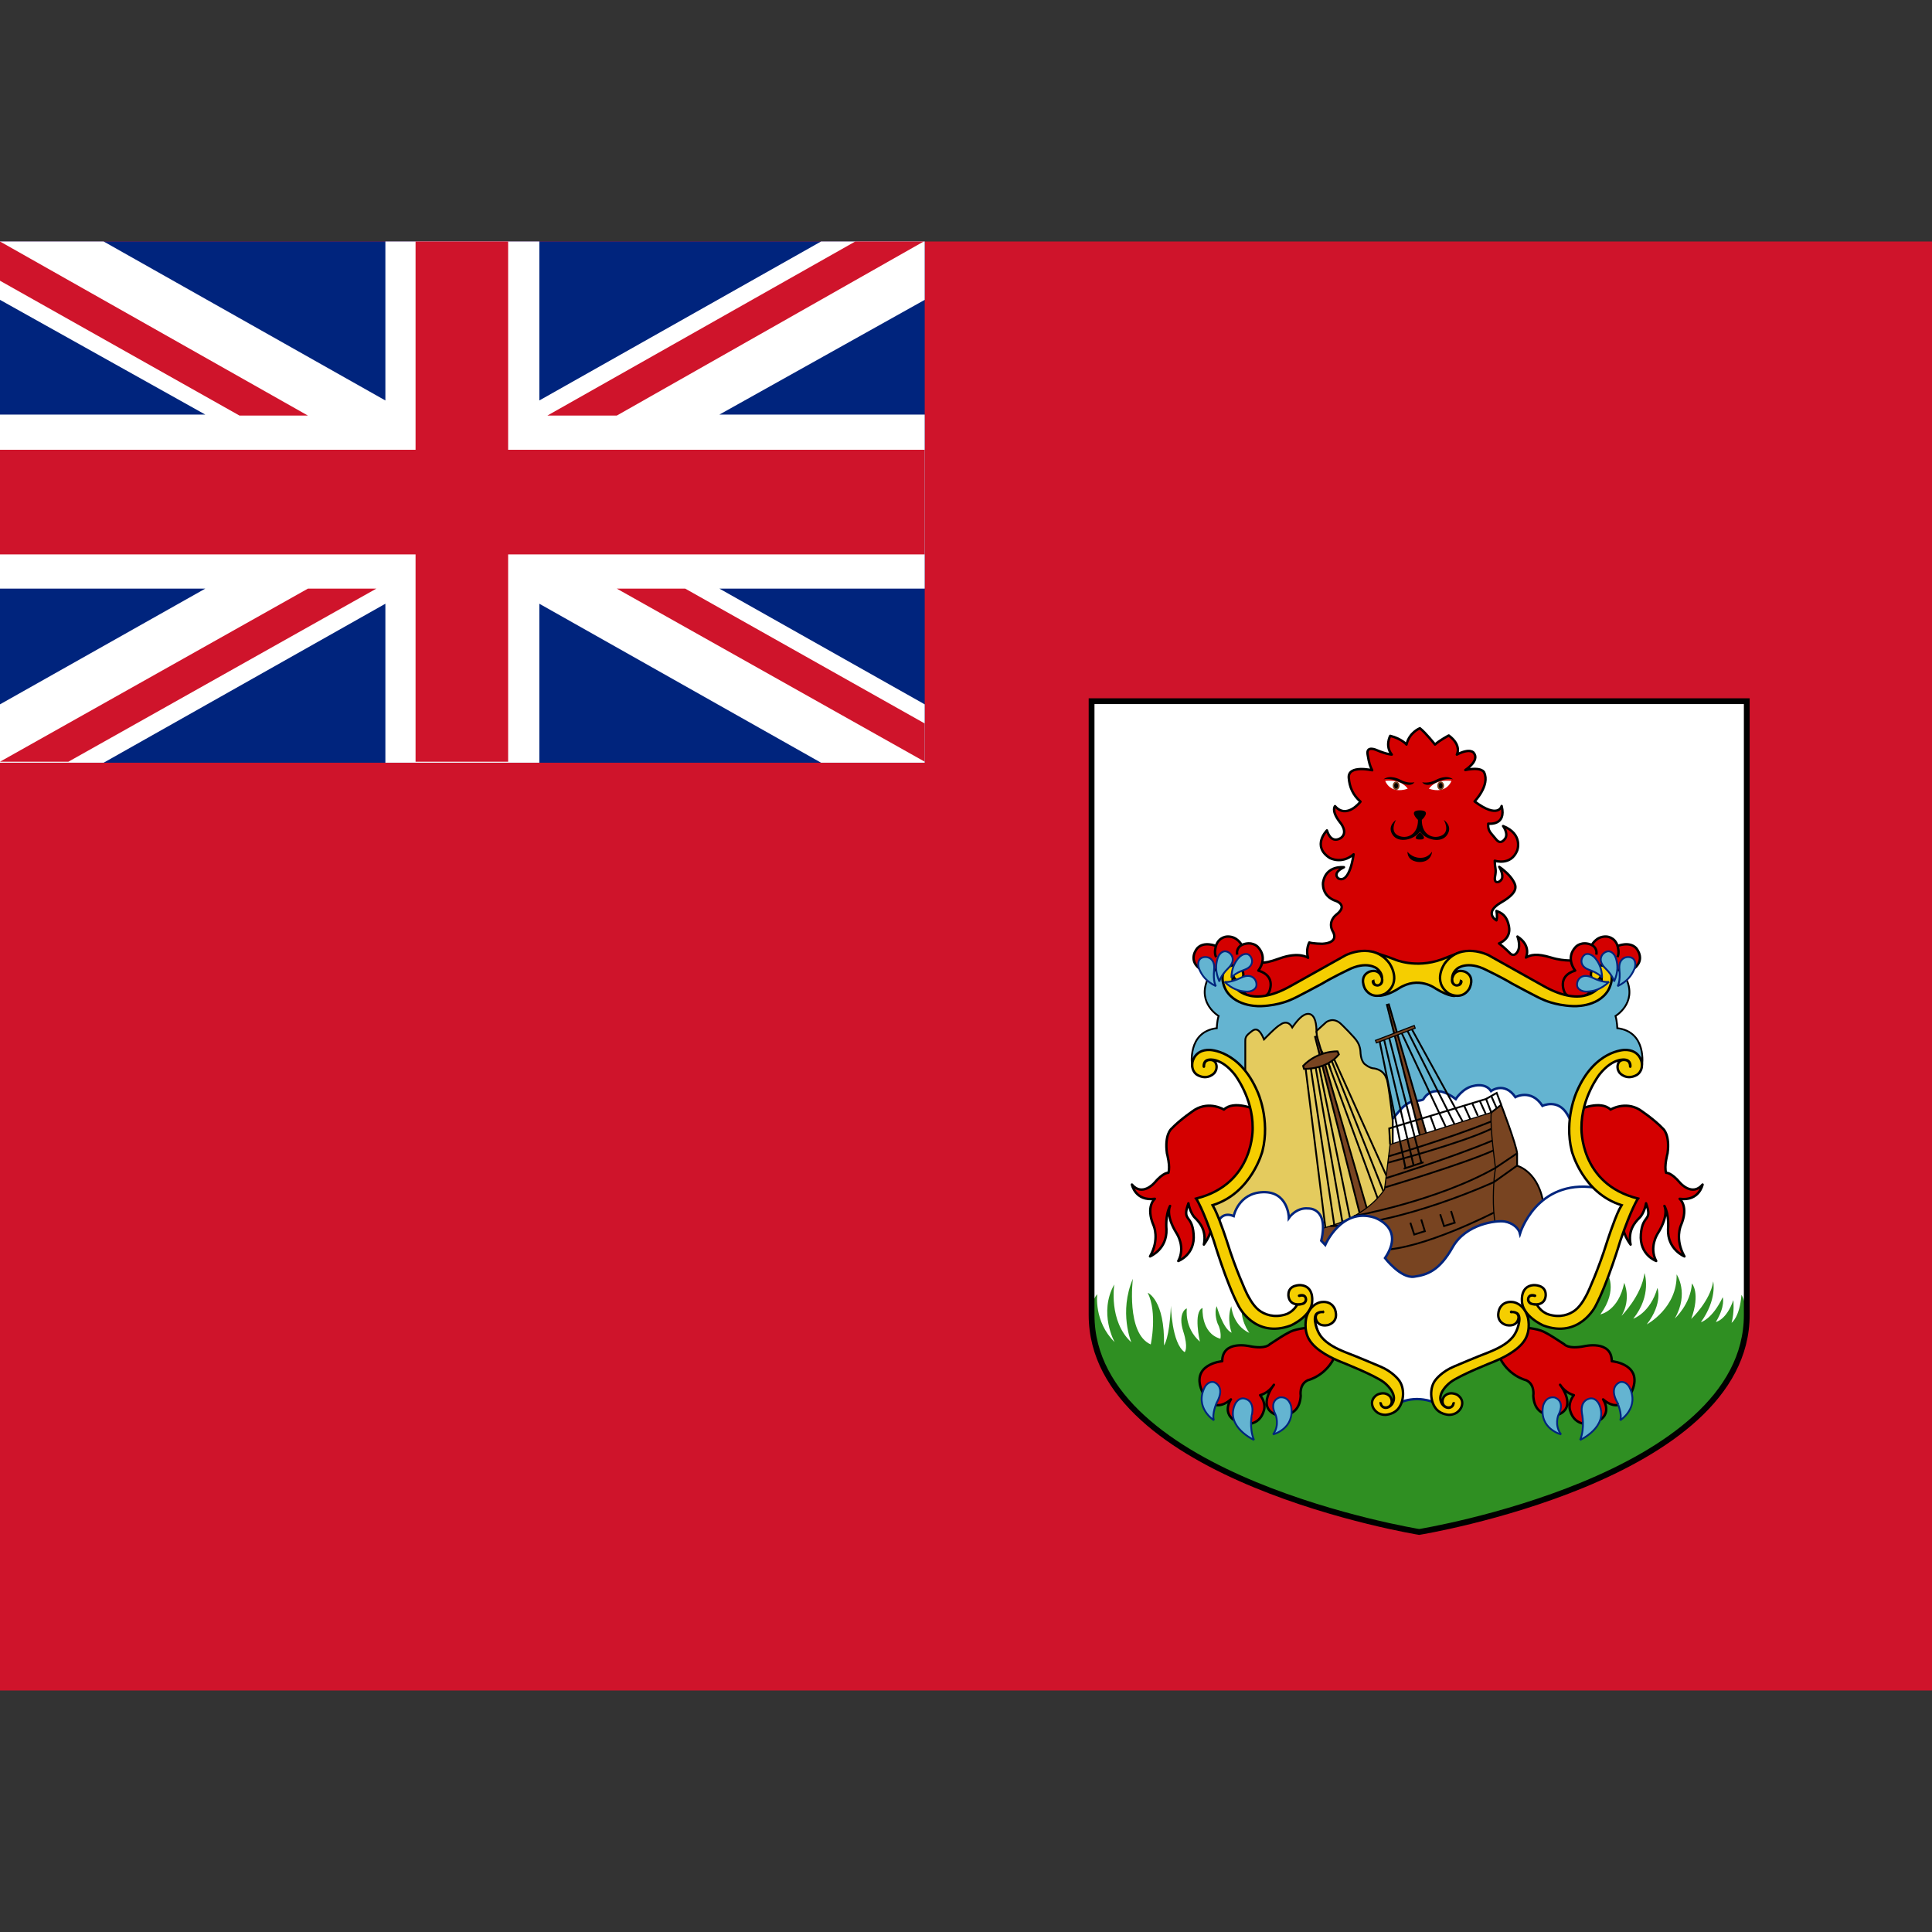 <?xml version="1.0" encoding="utf-8"?>
<!-- Generator: Adobe Illustrator 22.1.0, SVG Export Plug-In . SVG Version: 6.00 Build 0)  -->
<svg version="1.1"
	 id="svg1" inkscape:version="0.48.2 r9819" sodipodi:docname="AJAX1.svg" sodipodi:version="0.32" xmlns:cc="http://creativecommons.org/ns#" xmlns:dc="http://purl.org/dc/elements/1.1/" xmlns:inkscape="http://www.inkscape.org/namespaces/inkscape" xmlns:rdf="http://www.w3.org/1999/02/22-rdf-syntax-ns#" xmlns:sodipodi="http://sodipodi.sourceforge.net/DTD/sodipodi-0.dtd" xmlns:svg="http://www.w3.org/2000/svg"
	 xmlns="http://www.w3.org/2000/svg" xmlns:xlink="http://www.w3.org/1999/xlink" x="0px" y="0px" viewBox="0 0 16 16"
	 style="enable-background:new 0 0 16 16;" xml:space="preserve">
<rect x="0" y="0" width="16" height="16" fill="#333333" stroke="none"/>
<style type="text/css">
	.st0{fill:#CF142B;}
	.st1{fill:#00247D;}
	.st2{fill:#FFFFFF;}
	.st3{fill:#2F8F22;}
	.st4{fill:#D40000;stroke:#000000;stroke-width:0.02;stroke-linejoin:round;}
	.st5{fill:#64B4D1;stroke:#000000;stroke-width:0.015;}
	.st6{fill:#FFFFFF;stroke:#00247D;stroke-width:0.02;stroke-miterlimit:10;}
	.st7{fill:#784421;stroke:#000000;stroke-width:0.015;}
	.st8{fill:#64B4D1;stroke:#00247D;stroke-width:0.015;stroke-miterlimit:2.613;}
	.st9{fill:#F5CE00;stroke:#000000;stroke-width:0.02;stroke-miterlimit:2.613;}
	.st10{fill:#E4CB5E;stroke:#000000;stroke-width:0.015;stroke-miterlimit:2.613;}
	.st11{fill:none;stroke:#000000;stroke-width:0.015;stroke-miterlimit:10;}
	.st12{fill:#784421;stroke:#000000;stroke-width:0.009;}
	.st13{fill:none;stroke:#000000;stroke-width:0.005;stroke-miterlimit:2.613;}
	.st14{fill:none;stroke:#000000;stroke-width:0.02;stroke-miterlimit:2.613;}
	.st15{fill:none;stroke:#000000;stroke-width:0.02;stroke-miterlimit:10;}
	.st16{fill:#784421;}
	.st17{fill:none;stroke:#000000;stroke-width:0.048;}
</style>
<rect id="rect2414" y="2" class="st0" width="16" height="12"/>
<g id="g584" transform="scale(8.333,8.333)">
	<rect id="rect124" x="0" y="0.24" class="st1" width="0.919" height="0.518"/>
	<polygon class="st2" points="0.919,0.24 0.816,0.24 0.536,0.398 0.536,0.24 0.383,0.24 0.383,0.398 0.103,0.24 0,0.24 0,0.298 
		0.204,0.412 0,0.412 0,0.585 0.204,0.585 0,0.7 0,0.758 0.103,0.758 0.383,0.6 0.383,0.758 0.536,0.758 0.536,0.6 0.816,0.758 
		0.919,0.758 0.919,0.7 0.715,0.585 0.919,0.585 0.919,0.412 0.715,0.412 0.919,0.298 	"/>
	<path id="path141" class="st0" d="M0,0.447v0.104h0.919V0.447H0z M0.413,0.24v0.517h0.092V0.24H0.413z"/>
	<path id="path150" class="st0" d="M0,0.757l0.306-0.172h0.068L0.068,0.757H0z M0,0.24l0.306,0.173H0.238L0,0.279V0.24z
		 M0.544,0.413L0.85,0.24h0.068L0.613,0.413H0.544z M0.919,0.757L0.613,0.585h0.068l0.238,0.134V0.757z"/>
</g>
<path class="st2" d="M14.458,5.807v5.082c0,1.357-2.713,1.798-2.713,1.798s-2.713-0.441-2.713-1.798V5.807H14.458z"/>
<path class="st3" d="M14.458,10.889c0,1.357-2.713,1.798-2.713,1.798s-2.713-0.441-2.713-1.798c0,0,0-0.109,0.055-0.171
	c0,0-0.03,0.226,0.144,0.397c0,0-0.136-0.241-0.003-0.478c0,0-0.049,0.305,0.141,0.479c0,0-0.105-0.249,0.013-0.526
	c0,0-0.058,0.454,0.148,0.544c0,0,0.057-0.261-0.025-0.428c0,0,0.142,0.057,0.135,0.436c0,0,0.045-0.056,0.057-0.329
	c0,0,0.006,0.312,0.114,0.385c0,0,0.033-0.032-0.012-0.173c-0.045-0.142,0.019-0.191,0.03-0.188c0,0-0.024,0.157,0.108,0.274
	c0,0-0.057-0.246,0.022-0.279c0,0-0.016,0.208,0.148,0.255c0,0,0.012-0.06-0.024-0.128c0,0-0.031-0.08-0.007-0.142
	c0,0,0.052,0.189,0.124,0.22c0,0-0.043-0.111-0.003-0.22c0,0,0.009,0.157,0.15,0.222c0,0-0.093-0.122-0.056-0.255l0.904,0.044
	l0.468,0.022l1.404-0.099l0.242-0.208c0,0,0.096,0.133-0.055,0.342c0,0,0.15-0.027,0.197-0.261c0,0,0.061,0.13-0.022,0.273
	c0,0,0.166-0.166,0.19-0.354c0,0,0.064,0.182-0.093,0.378c0,0,0.141-0.047,0.2-0.255c0,0,0.048,0.125-0.088,0.302
	c0,0,0.254-0.135,0.247-0.414c0,0,0.106,0.154-0.015,0.365c0,0,0.13-0.116,0.142-0.29c0,0,0.072,0.078-0.006,0.294
	c0,0,0.158-0.149,0.182-0.311c0,0,0.034,0.149-0.102,0.338c0,0,0.093-0.023,0.181-0.207c0,0,0.024,0.072-0.057,0.205
	c0,0,0.087-0.015,0.145-0.181c0,0,0.01,0.1-0.015,0.188c0,0,0.067-0.044,0.082-0.232c0,0,0.038,0.062,0.038,0.139
	C14.458,10.939,14.458,10.889,14.458,10.889z"/>
<path class="st4" d="M13.06,7.951c0,0-0.094,0.016-0.215-0.021c-0.121-0.037-0.17-0.022-0.208,0c0,0,0.049-0.097-0.07-0.174
	c0,0,0.039,0.098-0.015,0.144c0,0-0.024,0.023-0.052-0.011c0,0-0.042-0.043-0.086-0.076c0,0,0.102-0.035,0.083-0.139
	c-0.019-0.103-0.074-0.117-0.104-0.13c0,0,0.01,0.047,0,0.078c0,0-0.111-0.062,0.04-0.149c0.15-0.087,0.123-0.139,0.096-0.183
	c-0.027-0.044-0.084-0.093-0.113-0.111c0,0,0.03,0.047,0.025,0.087c-0.005,0.04-0.073,0.066-0.06-0.005
	c0.013-0.07-0.001-0.058-0.002-0.133c0,0,0.134,0.045,0.186-0.085c0,0,0.052-0.135-0.117-0.202c0,0,0.041,0.055,0.021,0.097
	c0,0-0.036,0.068-0.079,0.013c-0.043-0.055-0.07-0.066-0.065-0.13c0,0,0.153,0.021,0.111-0.146c0,0-0.025,0.111-0.224-0.038
	c0,0,0.129-0.133,0.079-0.24c0,0-0.016-0.049-0.156-0.02c0,0,0.122-0.077,0.07-0.142c0,0-0.026-0.044-0.14,0.014
	c0,0,0.044-0.076-0.067-0.158c0,0-0.075,0.039-0.114,0.075c0,0-0.076-0.097-0.125-0.135c0,0-0.088,0.034-0.111,0.135
	c0,0-0.041-0.049-0.135-0.072c0,0-0.045,0.083,0.013,0.155c0,0-0.043-0.002-0.123-0.036c0,0-0.09-0.043-0.077,0.035
	c0.013,0.078,0.02,0.095,0.038,0.131c0,0-0.203-0.047-0.194,0.063c0.006,0.076,0.034,0.142,0.097,0.197c0,0-0.114,0.149-0.211,0.037
	c0,0-0.034,0.036,0.039,0.131c0,0,0.073,0.08,0.013,0.13c0,0-0.08,0.064-0.119-0.06c0,0-0.129,0.129,0.023,0.228
	c0,0,0.098,0.056,0.198-0.03c0,0-0.031,0.247-0.126,0.2c0,0-0.058-0.042,0.046-0.093c0,0-0.149-0.019-0.173,0.125
	c0,0-0.018,0.115,0.111,0.156c0,0,0.1,0.036-0.004,0.114c0,0-0.073,0.056-0.025,0.139c0,0,0.058,0.091-0.088,0.1
	c0,0-0.079-0.001-0.108-0.011c0,0-0.032,0.059-0.01,0.127c0,0-0.073-0.054-0.238,0.006c-0.165,0.06-0.153,0.018-0.166,0.036
	c-0.013,0.018-0.046,0.079-0.046,0.079s0.087,0.106,0.088,0.103c0.001-0.002-0.016,0.121-0.016,0.121l0.043,0.02l0.34-0.152
	l0.345-0.18l0.278,0.017l0.176,0.042l0.231,0.017l0.166-0.088h0.24l0.264,0.132l0.301,0.18l0.157,0.028l0.121-0.006V8.039
	L13.06,7.951z"/>
<path class="st4" d="M10.32,8.236c0,0,0.132,0.067,0.187-0.014c0,0,0.072-0.137-0.086-0.184c0,0,0.086-0.103-0.006-0.198
	c0,0-0.048-0.051-0.132-0.014c0,0-0.035-0.072-0.117-0.07c0,0-0.072-0.001-0.096,0.078c0,0-0.099-0.041-0.154,0.018
	c0,0-0.091,0.102,0.036,0.182l0.091,0.008l0.09-0.041l0.1,0.029C10.233,8.03,10.207,8.131,10.32,8.236z"/>
<path class="st5" d="M13.258,7.996c0.159-0.015,0.214,0.119,0.214,0.119c0.083,0.195-0.093,0.299-0.093,0.299
	c0.013,0.044,0.015,0.101,0.015,0.101c0.248,0.03,0.205,0.309,0.205,0.309l-0.082-0.068c-0.144-0.056-0.292,0.066-0.398,0.271
	c-0.106,0.205-0.055,0.302-0.037,0.544c0.018,0.243,0.413,0.388,0.413,0.388s-0.187,0.481-0.308,0.79
	c-0.121,0.309-0.374,0.181-0.447,0.116c-0.073-0.065-0.092-0.029-0.129,0c-0.037,0.029,0.166,0.187-0.203,0.337
	c-0.369,0.149-0.434,0.264-0.495,0.302s-0.317,0.012-0.342-0.02c-0.025-0.032-0.01-0.032-0.106-0.09
	c-0.096-0.059-0.257-0.11-0.434-0.196c-0.176-0.086-0.172-0.196-0.17-0.219c0.001-0.023,0.061-0.207-0.145-0.06
	c-0.207,0.146-0.382-0.07-0.382-0.07c-0.04-0.053-0.212-0.514-0.212-0.514c-0.046-0.172-0.138-0.372-0.138-0.372
	c0.004-0.002-0.009,0.021,0.144-0.066c0.153-0.087,0.221-0.233,0.274-0.377s0.001-0.391-0.018-0.44
	c-0.019-0.05-0.133-0.278-0.274-0.326C9.966,8.705,9.872,8.824,9.872,8.824s-0.043-0.279,0.205-0.309c0,0,0.001-0.057,0.015-0.101
	c0,0-0.176-0.104-0.093-0.299c0,0,0.056-0.134,0.214-0.119l-0.038,0.073c0,0-0.04,0.398,0.543,0.131
	c0.583-0.267,0.565-0.317,0.897-0.149l0.242-0.005c0,0,0.35-0.162,0.462-0.092c0.112,0.07,0.516,0.296,0.516,0.296
	s0.39,0.146,0.467-0.124L13.258,7.996z"/>
<path class="st6" d="M11.505,9.722c0,0-0.02-0.122-0.042-0.201c0,0-0.043-0.124,0.031-0.211l0.091-0.105
	c0,0,0.057-0.076,0.127-0.087c0,0,0.07-0.002,0.077-0.016s0.084-0.141,0.267,0c0,0,0.058-0.093,0.148-0.109
	c0,0,0.097-0.029,0.144,0.043c0,0,0.109-0.083,0.202,0.05c0,0,0.129-0.073,0.224,0.072c0,0,0.128-0.062,0.206,0.071
	c0.079,0.133,0.063,0.187,0.063,0.187l0.058,0.211l0.206,0.255l-0.48,0.181h-0.215l-0.431,0.115l-0.765,0.059l-0.213-0.251
	L11.505,9.722z"/>
<path class="st4" d="M10.858,10.993c0,0-0.114,0.007-0.173,0.036c-0.058,0.029-0.103,0.061-0.17,0.104c0,0-0.031,0.042-0.164,0.016
	c0,0-0.229-0.055-0.229,0.124c0,0-0.274,0.023-0.161,0.262c0,0,0.076,0.188,0.233,0.054c0,0-0.101,0.145,0.094,0.201
	c0,0,0.139,0.034,0.179-0.109c0,0,0.022-0.057-0.031-0.127c0,0,0.067-0.014,0.114-0.086c0,0-0.144,0.181,0.013,0.247
	c0,0,0.197,0.05,0.209-0.156c0,0-0.016-0.095,0.06-0.129c0,0,0.157-0.036,0.229-0.211C11.062,11.22,10.836,11.1,10.858,10.993z"/>
<path class="st4" d="M10.396,9.189c0,0-0.176-0.081-0.26,0c0,0-0.117-0.072-0.239,0c0,0-0.117,0.076-0.197,0.16
	c0,0-0.057,0.049-0.036,0.202c0,0,0.03,0.108,0.012,0.162c0,0-0.039-0.008-0.117,0.084c0,0-0.099,0.114-0.185,0.013
	c0,0,0.027,0.14,0.19,0.118c0,0-0.079,0.062-0.01,0.222c0,0,0.051,0.113-0.03,0.255c0,0,0.142-0.057,0.136-0.225
	c0,0-0.012-0.113,0.03-0.193c0,0-0.042,0.073,0.055,0.228c0,0,0.075,0.112,0.013,0.228c0,0,0.141-0.051,0.127-0.222
	c-0.013-0.17-0.099-0.1-0.043-0.256c0,0,0.013,0.08,0.055,0.121c0.042,0.041,0.096,0.108,0.073,0.221c0,0,0.084-0.104,0.064-0.211
	c-0.019-0.107-0.04-0.139-0.04-0.139l0.265-0.15l0.132-0.238L10.396,9.189z"/>
<polygon class="st7" points="11.939,9.828 11.502,8.318 11.486,8.322 11.872,9.851 "/>
<path class="st8" d="M10.053,11.762c0,0-0.164-0.103-0.075-0.276c0,0,0.026-0.05,0.075-0.04c0,0,0.102,0.032,0.022,0.173
	C10.075,11.619,10.035,11.711,10.053,11.762z"/>
<path class="st8" d="M10.385,11.925c0,0-0.233-0.106-0.161-0.287c0,0,0.022-0.061,0.074-0.057c0,0,0.09,0.005,0.072,0.124
	C10.369,11.705,10.342,11.823,10.385,11.925z"/>
<path class="st8" d="M10.543,11.879c0,0,0.183-0.046,0.149-0.235c0,0-0.018-0.083-0.095-0.071c0,0-0.093,0.024-0.033,0.144
	C10.564,11.717,10.6,11.802,10.543,11.879z"/>
<path class="st9" d="M11.369,7.884c0,0,0.118,0.036,0.182,0.062c0,0,0.17,0.077,0.387,0c0,0,0.146-0.058,0.166-0.062l-0.112,0.171
	l-0.006,0.088l0.07,0.103c0,0-0.042,0.017-0.168-0.06c0,0-0.139-0.107-0.305,0c0,0-0.091,0.062-0.167,0.06l0.108-0.12l-0.041-0.108
	L11.369,7.884z"/>
<path class="st4" d="M13.146,8.236c0,0-0.132,0.067-0.187-0.014c0,0-0.072-0.137,0.086-0.184c0,0-0.086-0.103,0.006-0.198
	c0,0,0.048-0.051,0.132-0.014c0,0,0.035-0.072,0.117-0.07c0,0,0.072-0.001,0.096,0.078c0,0,0.099-0.041,0.154,0.018
	c0,0,0.091,0.102-0.036,0.182l-0.091,0.008l-0.09-0.041l-0.1,0.029C13.233,8.03,13.259,8.131,13.146,8.236z"/>
<path class="st9" d="M12.103,8.13c0,0-0.003,0.027-0.03,0.03c0,0-0.028,0.009-0.044-0.026c0,0-0.002-0.008-0.002-0.012
	c-0.002-0.016-0.007-0.063,0.043-0.102c0,0,0.083-0.068,0.241,0.014c0,0,0.126,0.06,0.212,0.112c0,0,0.224,0.121,0.251,0.13
	c0,0,0.099,0.05,0.25,0.056c0,0,0.206,0.015,0.294-0.13c0,0,0.067-0.11,0-0.18c0,0-0.027-0.032-0.071-0.026
	c-0.019,0.002-0.039,0.011-0.059,0.034c0,0-0.032,0.047,0.005,0.081c0,0,0.049,0.03,0.066-0.033c0,0,0.001-0.005,0.002,0.001
	c0.001,0.004,0.012,0.052-0.014,0.092c0,0-0.124,0.188-0.467-0.007l-0.452-0.253c0,0-0.227-0.116-0.362,0.066
	c0,0-0.109,0.151,0.031,0.25c0,0,0.105,0.063,0.17-0.037c0,0,0.055-0.098-0.031-0.141c0,0-0.076-0.035-0.105,0.04
	c-0.03,0.075,0.058,0.095,0.067,0.041C12.099,8.131,12.101,8.118,12.103,8.13z"/>
<path class="st10" d="M10.313,8.907c0,0,0-0.235,0-0.283c0-0.022,0-0.041,0.034-0.068c0.034-0.027,0.07-0.07,0.121,0.052
	c0,0,0.101-0.106,0.135-0.122c0,0,0.058-0.05,0.099,0.023c0,0,0.054-0.081,0.096-0.102c0,0,0.101-0.066,0.105,0.131l0.079-0.072
	c0,0,0.061-0.05,0.128,0.018c0,0,0.114,0.111,0.13,0.142c0,0,0.025,0.034,0.027,0.088c0,0,0,0.061,0.031,0.095
	c0,0,0.036,0.032,0.071,0.038c0,0,0.082,0.002,0.111,0.079c0,0,0.013-0.013,0.054,0.355v0.672l-0.453,0.541l-0.727-0.208
	l-0.289-0.12L9.999,9.954l0.28-0.181l0.153-0.412l-0.049-0.29L10.313,8.907z"/>
<path class="st7" d="M12.316,9.264l0.034-0.051l0.082-0.063c0,0,0.126,0.33,0.132,0.402v0.102c0,0,0.188,0.048,0.221,0.338
	l-0.155,0.286l-0.244-0.136l-0.07-0.051L12.316,9.264L12.316,9.264z"/>
<path class="st11" d="M10.903,8.539c0,0,0.001,0.071,0.021,0.123c0.02,0.052,0.088,0.142,0.093,0.191"/>
<path class="st4" d="M12.612,10.993c0,0,0.114,0.007,0.173,0.036c0.058,0.029,0.103,0.061,0.17,0.104c0,0,0.031,0.042,0.164,0.016
	c0,0,0.229-0.055,0.229,0.124c0,0,0.274,0.023,0.161,0.262c0,0-0.076,0.188-0.233,0.054c0,0,0.101,0.145-0.094,0.201
	c0,0-0.139,0.034-0.179-0.109c0,0-0.022-0.057,0.031-0.127c0,0-0.067-0.014-0.114-0.086c0,0,0.144,0.181-0.013,0.247
	c0,0-0.197,0.05-0.209-0.156c0,0,0.016-0.095-0.06-0.129c0,0-0.157-0.036-0.229-0.211C12.408,11.22,12.634,11.1,12.612,10.993z"/>
<line class="st11" x1="10.813" y1="8.852" x2="11" y2="10.359"/>
<line class="st11" x1="10.856" y1="8.849" x2="11.066" y2="10.253"/>
<line class="st11" x1="10.896" y1="8.842" x2="11.137" y2="10.235"/>
<polygon class="st7" points="11.344,10.092 10.907,8.583 10.891,8.587 11.277,10.115 "/>
<line class="st11" x1="11.029" y1="8.787" x2="11.471" y2="9.902"/>
<line class="st11" x1="11" y1="8.805" x2="11.426" y2="9.97"/>
<line class="st11" x1="11.049" y1="8.772" x2="11.505" y2="9.789"/>
<line class="st11" x1="10.925" y1="8.835" x2="11.204" y2="10.206"/>
<path class="st12" d="M12.35,9.213l-0.838,0.265l-0.046,0.373c-0.199,0.288-0.603,0.339-0.603,0.339l0.314,0.335l0.604,0.127
	l0.317-0.244l0.287-0.265c-0.03-0.142-0.013-0.352-0.013-0.352c0-0.035,0.013-0.118,0.013-0.118S12.337,9.33,12.35,9.213z"/>
<path class="st11" d="M11.478,9.757c0,0,0.552-0.172,0.881-0.311"/>
<path class="st11" d="M11.213,10.071c0,0,0.689-0.124,1.173-0.4l0.178-0.12"/>
<path class="st13" d="M12.027,8.125"/>
<path class="st11" d="M12.564,9.653l-0.191,0.136c0,0-0.77,0.355-1.356,0.365"/>
<path class="st11" d="M12.372,10.042c0,0-0.592,0.305-0.931,0.309"/>
<path class="st4" d="M13.078,9.189c0,0,0.176-0.081,0.26,0c0,0,0.117-0.072,0.239,0c0,0,0.117,0.076,0.197,0.16
	c0,0,0.057,0.049,0.036,0.202c0,0-0.03,0.108-0.012,0.162c0,0,0.039-0.008,0.117,0.084c0,0,0.099,0.114,0.185,0.013
	c0,0-0.027,0.14-0.19,0.118c0,0,0.079,0.062,0.01,0.222c0,0-0.051,0.113,0.03,0.255c0,0-0.142-0.057-0.136-0.225
	c0,0,0.012-0.113-0.03-0.193c0,0,0.042,0.073-0.055,0.228c0,0-0.075,0.112-0.013,0.228c0,0-0.141-0.051-0.127-0.222
	c0.013-0.17,0.099-0.1,0.043-0.256c0,0-0.013,0.08-0.055,0.121c-0.042,0.041-0.096,0.108-0.073,0.221c0,0-0.084-0.104-0.064-0.211
	c0.019-0.107,0.04-0.139,0.04-0.139l-0.265-0.15l-0.132-0.238L13.078,9.189z"/>
<path class="st6" d="M10.08,10.142c0,0,0.025-0.117,0.137-0.071c0,0,0.038-0.191,0.242-0.198c0.204-0.007,0.215,0.199,0.215,0.213
	c0,0,0.06-0.088,0.16-0.078c0,0,0.173-0.01,0.108,0.267l0.033,0.035c0,0,0.132-0.31,0.403-0.228c0,0,0.265,0.081,0.092,0.337
	c0,0,0.131,0.17,0.241,0.154c0.111-0.016,0.209-0.05,0.319-0.244c0.11-0.195,0.366-0.224,0.431-0.213
	c0.065,0.011,0.116,0.054,0.127,0.1c0,0,0.135-0.452,0.622-0.381l0.195,0.098l0.074,0.034l-0.11,0.311l-0.269,0.608l-0.204,0.063
	l-0.213-0.122l-0.074,0.04l-0.006,0.182l-0.281,0.202l-0.195,0.08l-0.215,0.147l-0.05,0.131c0,0-0.119-0.05-0.253,0l-0.044-0.109
	l-0.126-0.12l-0.488-0.23l-0.088-0.284l-0.089-0.04l-0.1,0.114l-0.146,0.017l-0.218-0.147L10.08,10.142z"/>
<path class="st9" d="M13.43,9.981c-0.324-0.1-0.413-0.448-0.413-0.448c-0.066-0.261,0.04-0.49,0.04-0.49
	c0.148-0.348,0.398-0.348,0.398-0.348c0.126-0.003,0.141,0.104,0.141,0.104c0.012,0.076-0.042,0.104-0.042,0.104
	c-0.086,0.047-0.14-0.017-0.14-0.017c-0.036-0.047-0.008-0.088-0.008-0.088c0.022-0.031,0.064-0.017,0.064-0.017
	c0.033,0.01,0.03,0.052,0.03,0.052c0,0.001,0.001,0.001,0.001,0.001c0.001,0,0.001-0.001,0.001-0.001s0.007-0.051-0.043-0.057
	c0,0-0.098-0.021-0.212,0.121c0,0-0.151,0.192-0.15,0.441c0,0-0.019,0.467,0.468,0.588c0,0-0.053,0.076-0.146,0.349
	c0,0-0.105,0.352-0.206,0.542c0,0-0.134,0.271-0.432,0.16c0,0-0.178-0.078-0.177-0.207c0,0-0.012-0.118,0.094-0.127
	c0,0,0.104-0.008,0.103,0.081c0,0,0.003,0.097-0.111,0.075c0,0-0.04-0.008-0.033-0.047c0,0,0.006-0.035,0.054-0.02
	c0,0,0.001,0,0.002-0.001c0,0,0.001-0.001-0.001-0.001c0,0-0.019-0.008-0.038-0.001c0,0-0.018,0.006-0.019,0.033
	c0,0-0.001,0.022,0.022,0.034c0,0,0.029,0.01,0.051,0.008c0,0,0.03,0.061,0.098,0.082c0.095,0.029,0.173,0.001,0.221-0.037
	c0.052-0.042,0.086-0.114,0.096-0.132s0.098-0.214,0.163-0.424c0,0,0.058-0.182,0.104-0.277L13.43,9.981z"/>
<path class="st9" d="M12.515,10.866c0,0,0.061-0.008,0.061,0.046c0,0-0.004,0.079-0.1,0.062c0,0-0.095-0.021-0.061-0.127
	c0,0,0.022-0.075,0.112-0.064c0,0,0.087,0.004,0.125,0.123c0,0,0.029,0.1-0.021,0.186c-0.056,0.096-0.197,0.159-0.265,0.187
	c0,0-0.273,0.107-0.354,0.168c0,0-0.125,0.093-0.07,0.179c0,0,0.021,0.033,0.053,0.033c0,0,0.036,0.002,0.043-0.036
	c0,0,0-0.001,0-0.002c0,0-0.001,0-0.001,0.001c0,0-0.003,0.023-0.022,0.031c0,0-0.027,0.013-0.054-0.01c0,0-0.03-0.028-0.005-0.072
	c0,0,0.032-0.054,0.108-0.022c0,0,0.066,0.033,0.039,0.103c0,0-0.024,0.065-0.104,0.065c0,0-0.06-0.002-0.099-0.042
	c-0.06-0.063-0.063-0.186-0.01-0.249c0,0,0.05-0.067,0.151-0.109c0.058-0.024,0.168-0.072,0.283-0.116
	c0.08-0.032,0.154-0.069,0.202-0.126c0,0,0.043-0.047,0.055-0.129c0,0,0.012-0.061-0.025-0.074
	C12.555,10.871,12.536,10.862,12.515,10.866c-0.001-0.001-0.001-0.001-0.001-0.001C12.514,10.865,12.513,10.866,12.515,10.866z"/>
<path class="st9" d="M11.369,8.13c0,0,0.003,0.027,0.03,0.03c0,0,0.028,0.009,0.044-0.026c0,0,0.002-0.008,0.002-0.012
	c0.002-0.016,0.007-0.063-0.043-0.102c0,0-0.083-0.068-0.241,0.014c0,0-0.126,0.06-0.212,0.112c0,0-0.224,0.121-0.251,0.13
	c0,0-0.099,0.05-0.25,0.056c0,0-0.206,0.015-0.294-0.13c0,0-0.067-0.11,0-0.18c0,0,0.027-0.032,0.071-0.026
	c0.019,0.002,0.039,0.011,0.059,0.034c0,0,0.032,0.047-0.005,0.081c0,0-0.049,0.03-0.066-0.033c0,0-0.001-0.005-0.002,0.001
	c-0.001,0.004-0.012,0.052,0.014,0.092c0,0,0.124,0.188,0.467-0.007l0.452-0.253c0,0,0.227-0.116,0.362,0.066
	c0,0,0.109,0.151-0.031,0.25c0,0-0.105,0.063-0.17-0.037c0,0-0.055-0.098,0.031-0.141c0,0,0.076-0.035,0.105,0.04
	c0.03,0.075-0.058,0.095-0.067,0.041C11.373,8.131,11.371,8.118,11.369,8.13z"/>
<path class="st13" d="M11.409,8.125"/>
<path class="st9" d="M10.042,9.981c0.324-0.1,0.413-0.448,0.413-0.448c0.066-0.261-0.04-0.49-0.04-0.49
	c-0.148-0.348-0.398-0.348-0.398-0.348C9.89,8.692,9.875,8.799,9.875,8.799C9.863,8.876,9.917,8.903,9.917,8.903
	c0.086,0.047,0.14-0.017,0.14-0.017c0.036-0.047,0.008-0.088,0.008-0.088c-0.022-0.031-0.064-0.017-0.064-0.017
	c-0.033,0.01-0.03,0.052-0.03,0.052c0,0.001-0.001,0.001-0.001,0.001c-0.001,0-0.001-0.001-0.001-0.001s-0.007-0.051,0.043-0.057
	c0,0,0.098-0.021,0.212,0.121c0,0,0.151,0.192,0.15,0.441c0,0,0.019,0.467-0.468,0.588c0,0,0.053,0.076,0.146,0.349
	c0,0,0.105,0.352,0.206,0.542c0,0,0.134,0.271,0.432,0.16c0,0,0.178-0.078,0.177-0.207c0,0,0.012-0.118-0.094-0.127
	c0,0-0.104-0.008-0.103,0.081c0,0-0.003,0.097,0.111,0.075c0,0,0.04-0.008,0.033-0.047c0,0-0.006-0.035-0.054-0.02
	c0,0-0.001,0-0.002-0.001c0,0-0.001-0.001,0.001-0.001c0,0,0.019-0.008,0.038-0.001c0,0,0.018,0.006,0.019,0.033
	c0,0,0.001,0.022-0.022,0.034c0,0-0.029,0.01-0.051,0.008c0,0-0.03,0.061-0.098,0.082c-0.095,0.029-0.173,0.001-0.221-0.037
	c-0.052-0.042-0.086-0.114-0.096-0.132c-0.01-0.018-0.098-0.214-0.163-0.424c0,0-0.058-0.182-0.104-0.277L10.042,9.981z"/>
<path class="st9" d="M10.957,10.866c0,0-0.061-0.008-0.061,0.046c0,0,0.004,0.079,0.1,0.062c0,0,0.095-0.021,0.061-0.127
	c0,0-0.022-0.075-0.112-0.064c0,0-0.087,0.004-0.125,0.123c0,0-0.029,0.1,0.021,0.186c0.056,0.096,0.197,0.159,0.265,0.187
	c0,0,0.273,0.107,0.354,0.168c0,0,0.125,0.093,0.07,0.179c0,0-0.021,0.033-0.053,0.033c0,0-0.036,0.002-0.043-0.036
	c0,0,0-0.001,0-0.002c0,0,0.001,0,0.001,0.001c0,0,0.003,0.023,0.022,0.031c0,0,0.027,0.013,0.054-0.01c0,0,0.03-0.028,0.005-0.072
	c0,0-0.032-0.054-0.108-0.022c0,0-0.066,0.033-0.039,0.103c0,0,0.024,0.065,0.104,0.065c0,0,0.06-0.002,0.099-0.042
	c0.06-0.063,0.063-0.186,0.01-0.249c0,0-0.05-0.067-0.151-0.109c-0.058-0.024-0.168-0.072-0.283-0.116
	c-0.08-0.032-0.154-0.069-0.202-0.126c0,0-0.043-0.047-0.055-0.129c0,0-0.012-0.061,0.025-0.074
	C10.917,10.871,10.936,10.862,10.957,10.866c0.001-0.001,0.001-0.001,0.001-0.001C10.958,10.865,10.959,10.866,10.957,10.866z"/>
<path class="st7" d="M10.792,8.827l0.007,0.025c0,0,0.188,0.008,0.289-0.12l-0.011-0.025C11.077,8.707,10.914,8.699,10.792,8.827z"
	/>
<path class="st11" d="M11.468,9.834c0,0,0.649-0.193,0.899-0.306"/>
<polygon class="st12" points="11.391,8.616 11.712,8.493 11.72,8.515 11.399,8.637 "/>
<line class="st11" x1="11.426" y1="8.626" x2="11.639" y2="9.671"/>
<line class="st11" x1="11.463" y1="8.612" x2="11.707" y2="9.652"/>
<line class="st11" x1="11.505" y1="8.597" x2="11.771" y2="9.629"/>
<line class="st11" x1="11.609" y1="8.557" x2="11.973" y2="9.332"/>
<line class="st11" x1="11.657" y1="8.539" x2="12.045" y2="9.309"/>
<line class="st11" x1="11.693" y1="8.525" x2="12.113" y2="9.288"/>
<line class="st11" x1="11.625" y1="9.679" x2="11.789" y2="9.625"/>
<path class="st11" d="M11.5,9.576c0,0,0.483-0.141,0.848-0.288"/>
<path class="st11" d="M11.494,9.629c0,0,0.612-0.162,0.855-0.28"/>
<polyline class="st11" points="11.68,10.126 11.712,10.224 11.8,10.196 11.77,10.099 "/>
<polyline class="st11" points="11.927,10.056 11.959,10.154 12.047,10.126 12.017,10.029 "/>
<polyline class="st11" points="11.512,9.477 11.505,9.345 12.307,9.101 12.35,9.213 "/>
<line class="st11" x1="11.845" y1="9.241" x2="11.888" y2="9.358"/>
<line class="st11" x1="12.125" y1="9.156" x2="12.176" y2="9.268"/>
<line class="st11" x1="12.192" y1="9.136" x2="12.239" y2="9.241"/>
<line class="st11" x1="12.255" y1="9.117" x2="12.305" y2="9.227"/>
<polyline class="st11" points="12.307,9.101 12.395,9.051 12.432,9.149 "/>
<line class="st11" x1="12.35" y1="9.077" x2="12.395" y2="9.178"/>
<path class="st8" d="M13.086,11.925c0,0,0.233-0.106,0.161-0.287c0,0-0.022-0.061-0.074-0.057c0,0-0.09,0.005-0.072,0.124
	C13.101,11.705,13.128,11.823,13.086,11.925z"/>
<path class="st8" d="M13.418,11.762c0,0,0.164-0.103,0.075-0.276c0,0-0.026-0.05-0.075-0.04c0,0-0.102,0.032-0.022,0.173
	C13.395,11.619,13.436,11.711,13.418,11.762z"/>
<path class="st8" d="M12.928,11.879c0,0-0.183-0.046-0.149-0.235c0,0,0.018-0.083,0.095-0.071c0,0,0.093,0.024,0.033,0.144
	C12.906,11.717,12.87,11.802,12.928,11.879z"/>
<path class="st8" d="M13.396,8.167c0,0,0.026-0.035,0.015-0.14c-0.01-0.105,0.08-0.117,0.115-0.087c0,0,0.036,0.031,0.003,0.098
	C13.511,8.076,13.48,8.126,13.396,8.167z"/>
<path class="st8" d="M13.367,8.129c0,0-0.003-0.042-0.076-0.114c-0.073-0.072-0.013-0.138,0.032-0.137c0,0,0.046,0.001,0.063,0.071
	C13.396,7.989,13.404,8.046,13.367,8.129z"/>
<path class="st8" d="M13.268,8.097c0,0-0.019-0.034-0.109-0.066c-0.09-0.032-0.066-0.111-0.028-0.128c0,0,0.039-0.017,0.082,0.035
	C13.237,7.969,13.266,8.013,13.268,8.097z"/>
<path class="st8" d="M13.325,8.131c0,0-0.042,0.012-0.139-0.035c-0.097-0.047-0.139,0.034-0.122,0.078c0,0,0.018,0.045,0.092,0.037
	C13.2,8.207,13.257,8.196,13.325,8.131z"/>
<path class="st14" d="M13.183,7.826c0,0,0.048,0.023,0.037,0.08"/>
<path class="st15" d="M13.396,7.834c0,0,0.019,0.06-0.002,0.092"/>
<path class="st8" d="M10.07,8.167c0,0-0.026-0.035-0.015-0.14c0.01-0.105-0.08-0.117-0.115-0.087c0,0-0.036,0.031-0.003,0.098
	C9.955,8.076,9.986,8.126,10.07,8.167z"/>
<path class="st8" d="M10.099,8.129c0,0,0.003-0.042,0.076-0.114c0.073-0.072,0.013-0.138-0.032-0.137c0,0-0.046,0.001-0.063,0.071
	C10.07,7.989,10.062,8.046,10.099,8.129z"/>
<path class="st8" d="M10.198,8.097c0,0,0.019-0.034,0.109-0.066c0.09-0.032,0.066-0.111,0.028-0.128c0,0-0.039-0.017-0.082,0.035
	C10.229,7.969,10.2,8.013,10.198,8.097z"/>
<path class="st8" d="M10.141,8.131c0,0,0.042,0.012,0.139-0.035c0.097-0.047,0.139,0.034,0.122,0.078c0,0-0.018,0.045-0.092,0.037
	C10.266,8.207,10.209,8.196,10.141,8.131z"/>
<path class="st14" d="M10.283,7.826c0,0-0.048,0.023-0.037,0.08"/>
<path class="st15" d="M10.07,7.834c0,0-0.019,0.06,0.002,0.092"/>
<path d="M11.656,7.053c0,0,0.034,0.049,0.102,0.051c0.033,0.001,0.068-0.006,0.102-0.051c0,0-0.004,0.085-0.102,0.086
	C11.759,7.139,11.656,7.142,11.656,7.053z"/>
<path d="M11.759,6.711c-0.102,0-0.016,0.079-0.016,0.079c0.002,0.126-0.098,0.164-0.167,0.128c-0.069-0.036-0.015-0.128-0.015-0.128
	s-0.077,0.051-0.028,0.124s0.179,0.041,0.226-0.027c0.047,0.068,0.177,0.101,0.226,0.027S11.957,6.79,11.957,6.79
	s0.054,0.091-0.015,0.128c-0.069,0.036-0.169-0.002-0.167-0.128C11.775,6.79,11.861,6.711,11.759,6.711z"/>
<path d="M11.778,6.478c0,0,0.054,0.015,0.121-0.023c0,0,0.083-0.044,0.136,0c0,0-0.046-0.02-0.135,0.023
	C11.9,6.478,11.812,6.527,11.778,6.478z"/>
<path class="st2" d="M11.834,6.532c0,0,0.046-0.081,0.186-0.065C12.02,6.468,11.982,6.58,11.834,6.532z"/>
<ellipse class="st16" cx="11.931" cy="6.507" rx="0.028" ry="0.035"/>
<ellipse cx="11.931" cy="6.507" rx="0.016" ry="0.022"/>
<path d="M11.759,6.893c-0.077,0.066,0,0.059,0,0.059S11.835,6.959,11.759,6.893z"/>
<path d="M11.714,6.478c0,0-0.054,0.015-0.121-0.023c0,0-0.083-0.044-0.136,0c0,0,0.046-0.02,0.135,0.023
	C11.592,6.478,11.681,6.527,11.714,6.478z"/>
<path class="st2" d="M11.658,6.532c0,0-0.046-0.081-0.186-0.065C11.472,6.468,11.51,6.58,11.658,6.532z"/>
<ellipse class="st16" cx="11.562" cy="6.507" rx="0.028" ry="0.035"/>
<ellipse cx="11.562" cy="6.507" rx="0.016" ry="0.022"/>
<path class="st17" d="M14.466,5.807v5.082c0,1.357-2.713,1.798-2.713,1.798s-2.713-0.441-2.713-1.798V5.807H14.466z"/>
</svg>
